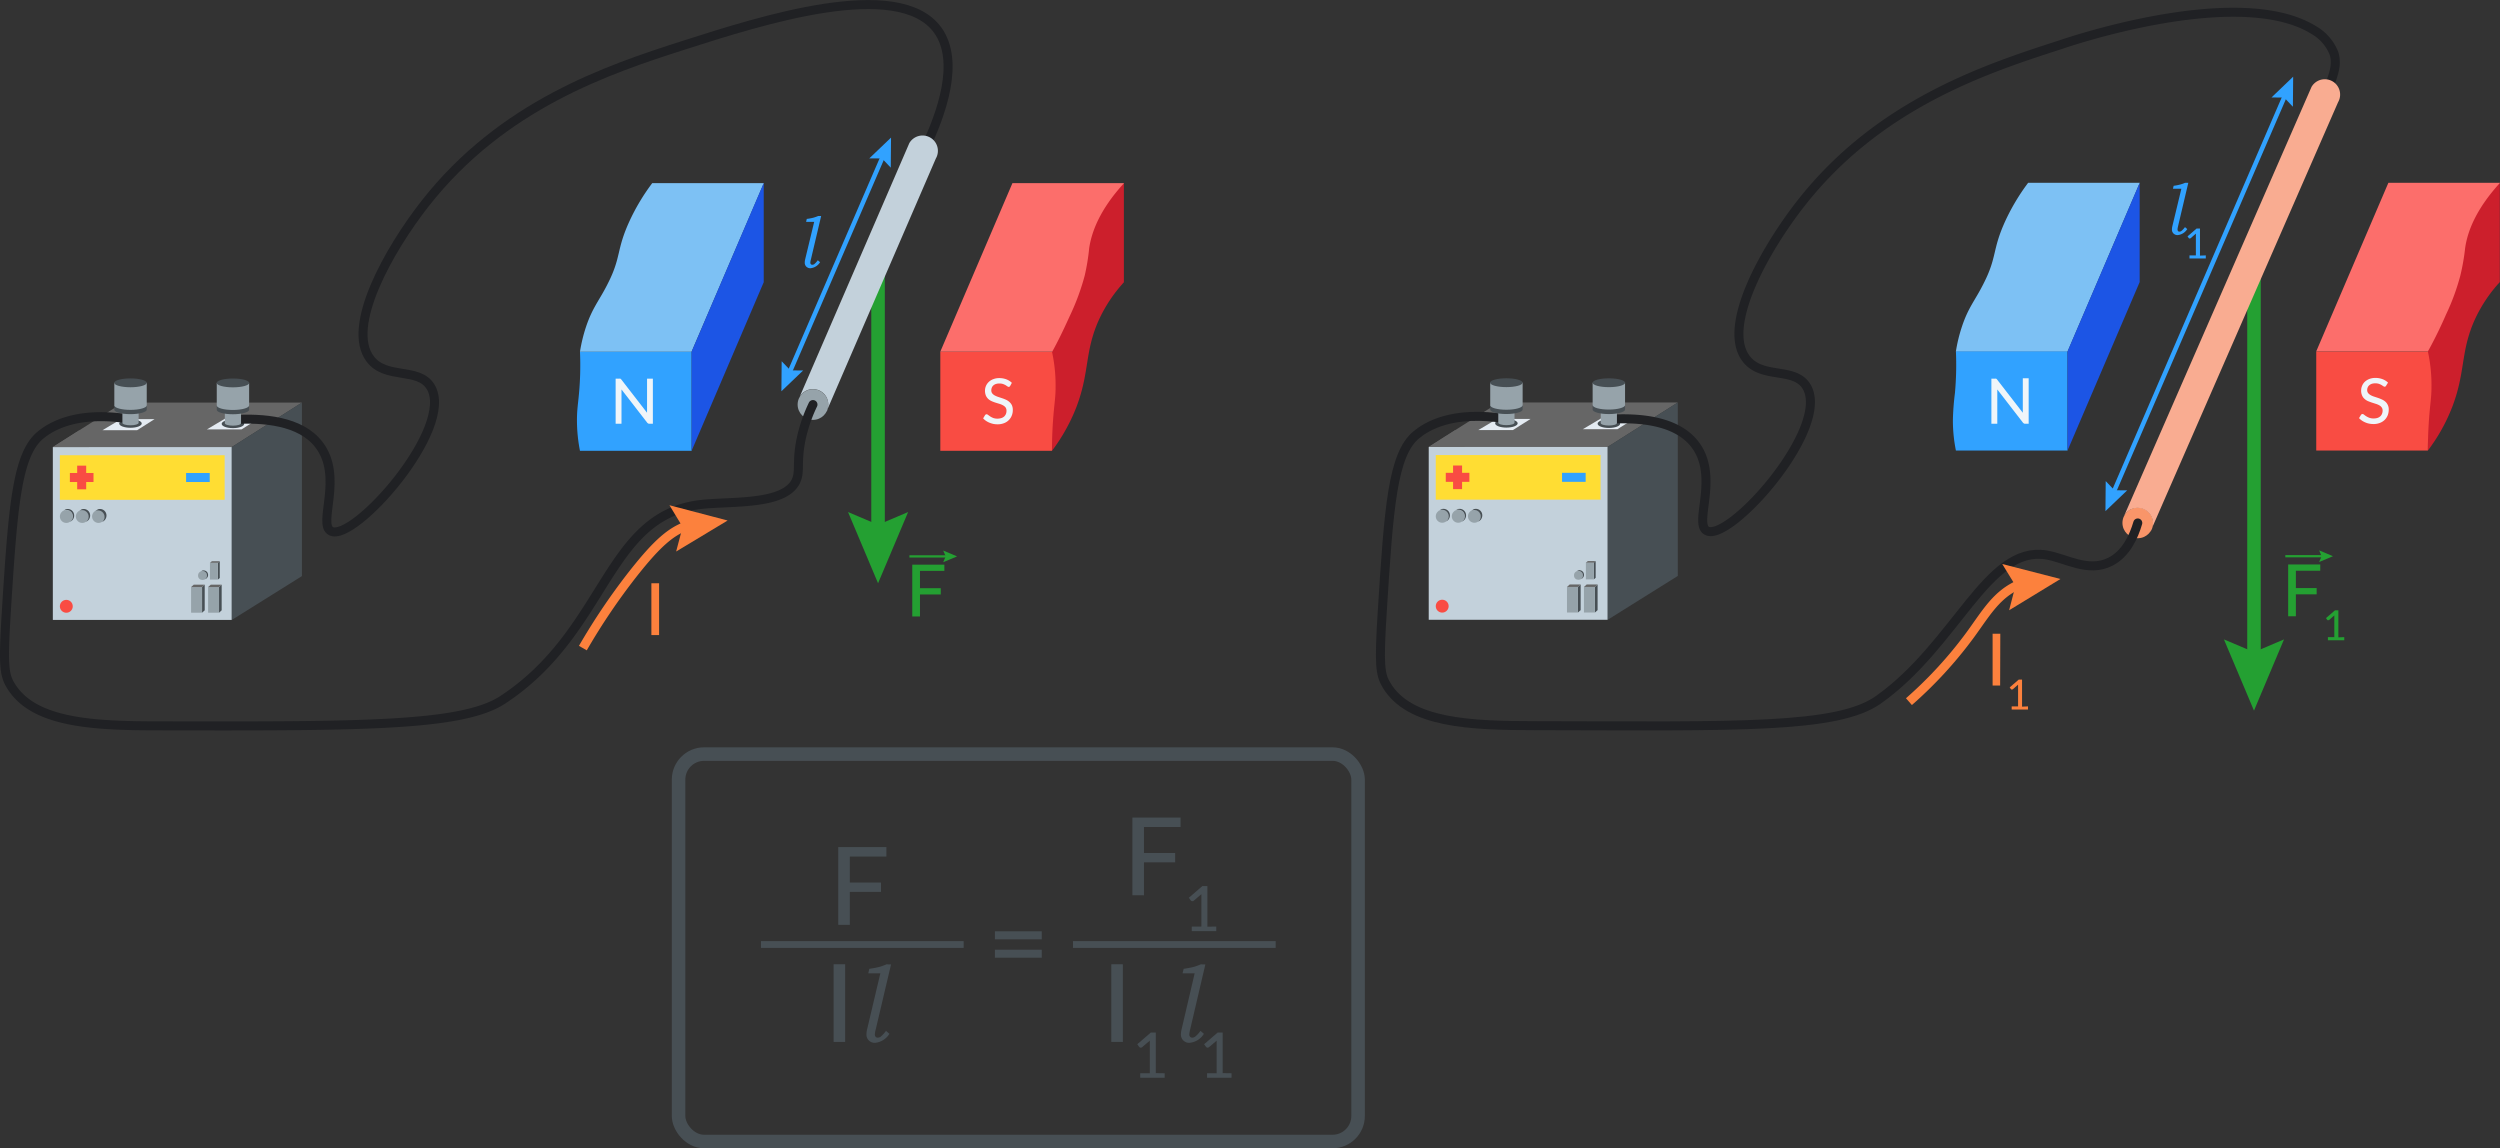 <?xml version="1.0" encoding="UTF-8"?>
<svg xmlns="http://www.w3.org/2000/svg" viewBox="0 0 554.55 254.71">
  <rect x="0" y="0" width="554.55" height="254.71" fill="#333333" stroke="none"/>
  <defs>
    <style>.cls-1,.cls-15,.cls-16,.cls-17,.cls-20,.cls-21,.cls-22,.cls-25,.cls-26{fill:none;stroke-miterlimit:10;}.cls-1,.cls-20{stroke:#24a032;}.cls-1,.cls-26{stroke-width:3px;}.cls-2{fill:#24a032;}.cls-3{fill:#96a3aa;}.cls-4{fill:#cc1f2c;}.cls-5{fill:#f94c43;}.cls-6{fill:#fc6e6b;}.cls-7{fill:#31a2ff;}.cls-8{fill:#7dc1f4;}.cls-9{fill:#1c55e5;}.cls-10{fill:#666;}.cls-11{fill:#e4ebf2;}.cls-12{fill:#474f54;}.cls-13{fill:#c3d1db;}.cls-14{fill:#fd3;}.cls-15{stroke:#f94c43;}.cls-15,.cls-16,.cls-17,.cls-22{stroke-width:2px;}.cls-16,.cls-21{stroke:#31a2ff;}.cls-17{stroke:#202124;stroke-linecap:round;}.cls-18{fill:#eff5f9;}.cls-19{fill:#fc813d;}.cls-20{stroke-width:0.5px;}.cls-22{stroke:#fc813d;}.cls-23{fill:#f99569;}.cls-24{fill:#f9ac91;}.cls-25,.cls-26{stroke:#474f54;}.cls-25{stroke-width:1.5px;}</style>
  </defs>
  <g id="Слой_2" data-name="Слой 2">
    <g id="Слой_1-2" data-name="Слой 1">
      <line class="cls-1" x1="194.77" y1="60.75" x2="194.77" y2="118.64"></line>
      <polygon class="cls-2" points="188.11 113.58 194.77 116.41 201.44 113.58 194.77 129.38 188.11 113.58"></polygon>
      <circle class="cls-3" cx="180.33" cy="89.74" r="3.4"></circle>
      <path class="cls-4" d="M233.35,100a40.53,40.53,0,0,0,5.39-9.63c3-7.82,1.81-12.29,5-19.38a32.16,32.16,0,0,1,5.56-8.37v-22l-11.18,6.76L233.35,78Z"></path>
      <path class="cls-5" d="M233.35,100H208.58V78h24.77a35,35,0,0,1,.8,7.91c0,2.47-.32,3.78-.57,7.45C233.38,96.2,233.35,98.53,233.35,100Z"></path>
      <path class="cls-6" d="M208.58,78l16-37.38h24.76c-5.51,6-7.23,11-7.74,14.45a46.75,46.75,0,0,1-1,6.1,51.79,51.79,0,0,1-3.19,8.69c-1,2.17-2.27,5-4,8.14Z"></path>
      <path class="cls-7" d="M153.42,100H128.65a35.1,35.1,0,0,1-.67-6.8c0-2.33.26-3.7.46-6a68.47,68.47,0,0,0,.21-9.24h24.77Z"></path>
      <path class="cls-8" d="M128.65,78a35.21,35.21,0,0,1,1.28-5.32c1.45-4.42,3-6,4.82-9.63,3.13-6.09,1.88-7.5,4.93-14.1a46.22,46.22,0,0,1,5-8.33h24.76L153.42,78Z"></path>
      <polygon class="cls-9" points="153.42 99.98 169.41 62.6 169.41 40.59 153.42 77.97 153.42 99.98"></polygon>
      <polygon class="cls-10" points="51.39 99.17 11.71 99.17 27.29 89.3 66.97 89.3 51.39 99.17"></polygon>
      <polygon class="cls-11" points="30.41 95.43 34.29 92.97 26.86 92.97 22.72 95.43 30.41 95.43"></polygon>
      <polygon class="cls-11" points="53.58 95.25 57.46 92.79 50.03 92.79 45.89 95.25 53.58 95.25"></polygon>
      <polygon class="cls-12" points="66.97 89.3 51.39 99.17 51.39 137.53 66.97 127.79 66.97 89.3"></polygon>
      <ellipse class="cls-12" cx="28.94" cy="93.94" rx="2.5" ry="0.95"></ellipse>
      <ellipse class="cls-12" cx="51.67" cy="94.02" rx="2.5" ry="0.95"></ellipse>
      <rect class="cls-13" x="11.72" y="99.17" width="39.67" height="38.34"></rect>
      <rect class="cls-14" x="13.28" y="100.98" width="36.55" height="9.89"></rect>
      <line class="cls-15" x1="18.12" y1="103.29" x2="18.12" y2="108.54"></line>
      <line class="cls-16" x1="46.52" y1="105.92" x2="41.28" y2="105.92"></line>
      <line class="cls-15" x1="20.74" y1="105.92" x2="15.5" y2="105.92"></line>
      <polygon class="cls-10" points="17.62 95.43 19.72 99.17 11.72 99.17 17.62 95.43"></polygon>
      <circle class="cls-3" cx="14.71" cy="114.57" r="1.43"></circle>
      <path class="cls-12" d="M15.58,115.7a1.43,1.43,0,1,0-1.75-2.26l.73-.46a1.42,1.42,0,0,1,1.81.89,1.5,1.5,0,0,1-.87,1.89Z"></path>
      <polygon class="cls-12" points="49.17 129.69 49.17 135.38 48.58 135.91 48.58 130.22 49.17 129.69"></polygon>
      <rect class="cls-3" x="46.15" y="130.22" width="2.43" height="5.69" transform="translate(94.74 266.13) rotate(-180)"></rect>
      <polygon class="cls-10" points="46.16 130.22 46.75 129.69 49.17 129.69 48.58 130.22 46.16 130.22"></polygon>
      <polygon class="cls-12" points="45.41 129.69 45.41 135.38 44.82 135.91 44.82 130.22 45.41 129.69"></polygon>
      <rect class="cls-3" x="42.39" y="130.22" width="2.43" height="5.69" transform="translate(87.21 266.13) rotate(-180)"></rect>
      <polygon class="cls-10" points="42.39 130.22 42.98 129.69 45.41 129.69 44.82 130.22 42.39 130.22"></polygon>
      <polygon class="cls-12" points="48.75 124.49 48.75 128.21 48.33 128.56 48.33 124.84 48.75 124.49"></polygon>
      <rect class="cls-3" x="46.58" y="124.84" width="1.75" height="3.72" transform="translate(94.9 253.4) rotate(-180)"></rect>
      <polygon class="cls-10" points="46.58 124.84 47 124.49 48.75 124.49 48.33 124.84 46.58 124.84"></polygon>
      <circle class="cls-3" cx="18.25" cy="114.57" r="1.43"></circle>
      <path class="cls-12" d="M19.13,115.7a1.43,1.43,0,0,0-1.75-2.26l.73-.46a1.43,1.43,0,0,1,1.81.89,1.51,1.51,0,0,1-.87,1.89Z"></path>
      <circle class="cls-3" cx="21.85" cy="114.57" r="1.43"></circle>
      <path class="cls-12" d="M22.73,115.7A1.43,1.43,0,0,0,21,113.44l.72-.46a1.44,1.44,0,0,1,1.82.89,1.51,1.51,0,0,1-.87,1.89Z"></path>
      <ellipse class="cls-3" cx="44.93" cy="127.67" rx="1" ry="0.98"></ellipse>
      <path class="cls-12" d="M45.54,128.44a1,1,0,0,0,.18-1.37,1,1,0,0,0-1.4-.18l.51-.31a1,1,0,0,1,1.27.61,1,1,0,0,1-.61,1.29Z"></path>
      <circle class="cls-5" cx="14.71" cy="134.49" r="1.43"></circle>
      <path class="cls-17" d="M180.33,89.74a34,34,0,0,0-2.38,6.6c-1.44,5.85-.32,8-1.37,10.32-2.56,5.53-14.59,4.45-21.33,5.27-20.92,2.57-20.62,28.19-43.79,43.34-9,5.86-31.26,5.82-75.86,5.74-14.84,0-28.21-.55-33.26-9-1.41-2.36-1.67-4.51-.95-16.11C2.86,112.59,3.7,100.83,9,96.5,11.15,94.74,16.87,91,28.94,93"></path>
      <path class="cls-3" d="M27.15,93.8c0,.3.81.54,1.79.54s1.81-.24,1.81-.54v-5h-3.6Z"></path>
      <path class="cls-12" d="M32.55,89.87v1c0,.54-1.62,1-3.6,1s-3.59-.43-3.59-1v-1"></path>
      <path class="cls-3" d="M32.55,84.92v5c0,.54-1.62,1-3.6,1s-3.59-.44-3.59-1v-5"></path>
      <ellipse class="cls-12" cx="28.94" cy="84.92" rx="3.6" ry="0.98"></ellipse>
      <path class="cls-17" d="M51.67,93.07c6.65-.39,15,.22,19.08,5.57,5.51,7.14-.36,17.6,2.66,19.17,5,2.62,27.65-22.9,22.11-32-2.69-4.42-9.91-1.54-13.41-6.2-5.44-7.22,4.22-24.3,12.19-34.46C111.44,23.27,134.85,15.41,151.77,10S199.31-5.29,208,6.68c5,6.93.88,18.61-3,26.6"></path>
      <path class="cls-13" d="M183.27,91.43A3.39,3.39,0,1,0,177.39,88L201.7,31.76a3.4,3.4,0,0,1,5.89,3.4Z"></path>
      <path class="cls-3" d="M49.87,93.88c0,.3.81.54,1.8.54s1.8-.24,1.8-.54v-5h-3.6Z"></path>
      <path class="cls-12" d="M55.26,89.89v1c0,.54-1.6,1-3.59,1s-3.59-.43-3.59-1v-1"></path>
      <path class="cls-3" d="M55.26,84.94v5c0,.53-1.6,1-3.59,1s-3.59-.44-3.59-1v-5"></path>
      <ellipse class="cls-12" cx="51.67" cy="84.94" rx="3.6" ry="0.98"></ellipse>
      <path class="cls-18" d="M144.82,84V94h-.76a.54.54,0,0,1-.29-.07.69.69,0,0,1-.23-.2l-5.68-7.34c0,.13,0,.25,0,.37s0,.24,0,.34V94h-1.3V84h.77a.75.75,0,0,1,.29,0,.69.69,0,0,1,.22.21l5.69,7.35a2.8,2.8,0,0,1,0-.4c0-.13,0-.25,0-.36V84Z"></path>
      <path class="cls-18" d="M224.09,85.58a.71.71,0,0,1-.15.18.3.3,0,0,1-.2.06.5.5,0,0,1-.28-.12l-.4-.26a3.48,3.48,0,0,0-.58-.26,2.44,2.44,0,0,0-.81-.11,2.27,2.27,0,0,0-.77.11,1.61,1.61,0,0,0-.56.32A1.32,1.32,0,0,0,220,86a1.58,1.58,0,0,0-.11.58,1.09,1.09,0,0,0,.2.67,1.8,1.8,0,0,0,.55.46,5.42,5.42,0,0,0,.76.33l.88.29a9.21,9.21,0,0,1,.87.34,3,3,0,0,1,.76.5,2.3,2.3,0,0,1,.55.72,2.57,2.57,0,0,1,.2,1.06,3.18,3.18,0,0,1-.23,1.24,2.89,2.89,0,0,1-.66,1,3,3,0,0,1-1.06.68,3.89,3.89,0,0,1-1.44.25,4.83,4.83,0,0,1-.94-.09,5.75,5.75,0,0,1-.86-.27,4,4,0,0,1-.76-.41,3.36,3.36,0,0,1-.63-.55l.42-.71a.5.5,0,0,1,.15-.14.36.36,0,0,1,.2-.06.61.61,0,0,1,.34.16l.48.34a4.3,4.3,0,0,0,.68.34,3,3,0,0,0,1.79,0,1.74,1.74,0,0,0,.61-.35,1.64,1.64,0,0,0,.38-.55,1.83,1.83,0,0,0,.13-.71,1.26,1.26,0,0,0-.2-.73,1.74,1.74,0,0,0-.54-.46,3.78,3.78,0,0,0-.76-.33l-.88-.27A8.26,8.26,0,0,1,220,89a2.8,2.8,0,0,1-.77-.49,2.37,2.37,0,0,1-.54-.76,2.89,2.89,0,0,1-.2-1.13,2.73,2.73,0,0,1,.21-1,2.7,2.7,0,0,1,.62-.89,2.88,2.88,0,0,1,1-.62,3.52,3.52,0,0,1,1.34-.24,4.41,4.41,0,0,1,1.56.27,3.58,3.58,0,0,1,1.23.78Z"></path>
      <path class="cls-2" d="M204.07,126.63v3.85h4.61v1.39h-4.61v4.87h-1.71V125.25h7.12v1.38Z"></path>
      <path class="cls-19" d="M146.2,140.87h-1.71V129.38h1.71Z"></path>
      <line class="cls-20" x1="201.73" y1="123.42" x2="210.21" y2="123.42"></line>
      <polygon class="cls-2" points="209.22 124.71 209.78 123.42 209.22 122.12 212.3 123.42 209.22 124.71"></polygon>
      <path class="cls-7" d="M182.15,47.91l-2.27,9.62a3.53,3.53,0,0,0-.13.7.51.51,0,0,0,.12.37.39.39,0,0,0,.31.13.77.77,0,0,0,.44-.14,4.36,4.36,0,0,0,.78-.86l.51.43a2.83,2.83,0,0,1-2.12,1.34,1.26,1.26,0,0,1-.93-.35,1.22,1.22,0,0,1-.35-.88,3.25,3.25,0,0,1,.09-.74l2-8.31h-1.79l.15-.66a12.71,12.71,0,0,0,1.43-.26,9.24,9.24,0,0,0,1.11-.39Z"></path>
      <line class="cls-21" x1="174.99" y1="82.96" x2="195.99" y2="34.35"></line>
      <polygon class="cls-7" points="178.15 82.18 175.33 82.16 173.39 80.13 173.33 86.79 178.15 82.18"></polygon>
      <polygon class="cls-7" points="197.59 37.19 195.65 35.15 192.83 35.13 197.65 30.52 197.59 37.19"></polygon>
      <path class="cls-22" d="M129.29,143.76a141.29,141.29,0,0,1,11.17-16.53c5.53-7,8.44-9.33,12-10.65l.63-.22"></path>
      <polygon class="cls-19" points="149.98 122.34 151.42 116.89 148.5 112.07 161.4 115.46 149.98 122.34"></polygon>
      <line class="cls-1" x1="499.98" y1="60.71" x2="499.98" y2="146.88"></line>
      <polygon class="cls-2" points="493.31 141.83 499.98 144.66 506.64 141.83 499.98 157.63 493.31 141.83"></polygon>
      <polygon class="cls-10" points="356.6 99.14 316.91 99.14 332.49 89.27 372.17 89.27 356.6 99.14"></polygon>
      <polygon class="cls-11" points="335.61 95.39 339.5 92.93 332.07 92.93 327.93 95.39 335.61 95.39"></polygon>
      <polygon class="cls-11" points="358.78 95.21 362.66 92.75 355.24 92.75 351.09 95.21 358.78 95.21"></polygon>
      <polygon class="cls-12" points="372.17 89.27 356.6 99.14 356.6 137.49 372.17 127.75 372.17 89.27"></polygon>
      <ellipse class="cls-12" cx="334.15" cy="93.9" rx="2.5" ry="0.95"></ellipse>
      <ellipse class="cls-12" cx="356.88" cy="93.98" rx="2.5" ry="0.95"></ellipse>
      <rect class="cls-13" x="316.92" y="99.14" width="39.67" height="38.34"></rect>
      <rect class="cls-14" x="318.48" y="100.94" width="36.55" height="9.89"></rect>
      <line class="cls-15" x1="323.32" y1="103.26" x2="323.32" y2="108.5"></line>
      <line class="cls-16" x1="351.73" y1="105.88" x2="346.49" y2="105.88"></line>
      <line class="cls-15" x1="325.94" y1="105.88" x2="320.7" y2="105.88"></line>
      <polygon class="cls-10" points="322.82 95.39 324.93 99.14 316.92 99.14 322.82 95.39"></polygon>
      <circle class="cls-3" cx="319.91" cy="114.53" r="1.43"></circle>
      <path class="cls-12" d="M320.79,115.66A1.43,1.43,0,0,0,319,113.4l.72-.45a1.43,1.43,0,0,1,1.82.88,1.51,1.51,0,0,1-.87,1.89Z"></path>
      <polygon class="cls-12" points="354.38 129.65 354.38 135.34 353.79 135.87 353.79 130.19 354.38 129.65"></polygon>
      <rect class="cls-3" x="351.36" y="130.19" width="2.43" height="5.69" transform="translate(705.14 266.06) rotate(-180)"></rect>
      <polygon class="cls-10" points="351.36 130.19 351.95 129.65 354.38 129.65 353.79 130.19 351.36 130.19"></polygon>
      <polygon class="cls-12" points="350.62 129.65 350.62 135.34 350.02 135.87 350.02 130.19 350.62 129.65"></polygon>
      <rect class="cls-3" x="347.6" y="130.19" width="2.43" height="5.69" transform="translate(697.62 266.06) rotate(-180)"></rect>
      <polygon class="cls-10" points="347.6 130.19 348.19 129.65 350.62 129.65 350.02 130.19 347.6 130.19"></polygon>
      <polygon class="cls-12" points="353.95 124.46 353.95 128.17 353.53 128.52 353.53 124.81 353.95 124.46"></polygon>
      <rect class="cls-3" x="351.78" y="124.81" width="1.75" height="3.72" transform="translate(705.31 253.33) rotate(-180)"></rect>
      <polygon class="cls-10" points="351.78 124.81 352.21 124.46 353.95 124.46 353.53 124.81 351.78 124.81"></polygon>
      <circle class="cls-3" cx="323.46" cy="114.53" r="1.43"></circle>
      <path class="cls-12" d="M324.33,115.66a1.43,1.43,0,1,0-1.75-2.26l.73-.45a1.42,1.42,0,0,1,1.81.88,1.5,1.5,0,0,1-.87,1.89Z"></path>
      <circle class="cls-3" cx="327.05" cy="114.53" r="1.43"></circle>
      <path class="cls-12" d="M327.93,115.66a1.43,1.43,0,0,0-1.75-2.26l.73-.45a1.43,1.43,0,0,1,1.81.88,1.5,1.5,0,0,1-.87,1.89Z"></path>
      <ellipse class="cls-3" cx="350.14" cy="127.63" rx="1" ry="0.98"></ellipse>
      <path class="cls-12" d="M350.75,128.41a1,1,0,0,0,.18-1.38,1,1,0,0,0-1.41-.17l.51-.32a1,1,0,0,1,1.27.61,1,1,0,0,1-.61,1.3Z"></path>
      <circle class="cls-5" cx="319.91" cy="134.46" r="1.43"></circle>
      <path class="cls-17" d="M356.88,93c6.65-.4,14.95.21,19.08,5.56,5.5,7.14-.37,17.6,2.66,19.18,5,2.61,27.65-22.9,22.1-32-2.69-4.42-9.9-1.53-13.41-6.2-5.43-7.21,4.23-24.3,12.19-34.46C416.64,23.23,440.05,15.38,457,9.94c0,0,39.23-13.76,56.21-3.29a10.38,10.38,0,0,1,4.52,5.2c.76,2.53-.09,4.83-1.48,8.2-1.48,3.58-3.46,8.07-6,13.2"></path>
      <circle class="cls-23" cx="474.2" cy="115.99" r="3.4"></circle>
      <path class="cls-24" d="M518.63,22.68a3.4,3.4,0,0,0-5.89-3.4l-41.6,95.22a3.4,3.4,0,1,1,5.88,3.4Z"></path>
      <path class="cls-2" d="M509.27,126.6v3.85h4.61v1.38h-4.61v4.87h-1.71V125.21h7.12v1.39Z"></path>
      <path class="cls-2" d="M520,141.33v.7h-3.62v-.7h1.42v-4.39c0-.13,0-.28,0-.43l-1.14,1a.31.31,0,0,1-.13.06h-.12l-.1,0a.27.27,0,0,1-.08-.07l-.28-.39,2-1.73h.75v6Z"></path>
      <path class="cls-7" d="M485.41,40.55l-2.27,9.62a4.31,4.31,0,0,0-.12.71.58.58,0,0,0,.11.37.39.39,0,0,0,.31.13.71.71,0,0,0,.44-.15,4.54,4.54,0,0,0,.79-.85l.51.43a2.83,2.83,0,0,1-2.12,1.34,1.26,1.26,0,0,1-.93-.35,1.19,1.19,0,0,1-.35-.89,3.17,3.17,0,0,1,.09-.73l2-8.31H482l.16-.66a10.54,10.54,0,0,0,1.43-.27,7.42,7.42,0,0,0,1.11-.39Z"></path>
      <path class="cls-7" d="M489.29,56.65v.69h-3.62v-.69h1.42V52.26c0-.14,0-.29,0-.44l-1.14,1a.33.33,0,0,1-.13.07h-.12a.23.23,0,0,1-.1,0l-.08-.06-.28-.4,2-1.73H488v6Z"></path>
      <path class="cls-19" d="M443.67,152.06H442V140.57h1.71Z"></path>
      <path class="cls-19" d="M449.85,156.69v.7h-3.62v-.7h1.42V152.3c0-.14,0-.28,0-.43l-1.14,1a.33.33,0,0,1-.13.07h-.13a.18.18,0,0,1-.1,0l-.07-.06-.29-.4,2-1.73h.74v6Z"></path>
      <path class="cls-4" d="M538.55,99.94a40,40,0,0,0,5.39-9.63c3-7.82,1.82-12.28,5-19.37a32,32,0,0,1,5.57-8.37v-22l-11.18,6.77-4.82,30.61Z"></path>
      <path class="cls-5" d="M538.55,99.94H513.79v-22h24.76a35,35,0,0,1,.8,7.91c0,2.48-.32,3.79-.57,7.45C538.59,96.17,538.55,98.49,538.55,99.94Z"></path>
      <path class="cls-6" d="M513.79,77.93l16-37.38h24.77c-5.52,6.05-7.24,11-7.74,14.45a48.8,48.8,0,0,1-1.06,6.1,50.09,50.09,0,0,1-3.19,8.69c-.95,2.17-2.26,5-4,8.14Z"></path>
      <path class="cls-7" d="M458.62,99.94H433.86a33.57,33.57,0,0,1-.67-6.8,58.2,58.2,0,0,1,.46-6,70.34,70.34,0,0,0,.21-9.25h24.76Z"></path>
      <path class="cls-8" d="M433.86,77.93a34.22,34.22,0,0,1,1.28-5.31c1.44-4.43,3-6,4.81-9.63,3.13-6.09,1.88-7.51,4.93-14.11a46.81,46.81,0,0,1,5-8.33h24.77l-16,37.38Z"></path>
      <polygon class="cls-9" points="458.62 99.94 474.62 62.57 474.62 40.55 458.62 77.93 458.62 99.94"></polygon>
      <path class="cls-17" d="M474.2,116c-.88,3-2.58,6.84-6.12,8.62-4.93,2.48-9.89-.84-14.22-1.53C440.8,121,434,142.94,416.66,155.23c-9.14,6.47-31.38,5.82-75.86,5.74-14.84,0-28.2-.55-33.25-9-1.42-2.36-1.68-4.51-.95-16.11,1.46-23.34,2.3-35.1,7.6-39.44,2.15-1.76,7.87-5.49,19.95-3.5"></path>
      <path class="cls-18" d="M450,83.91V94h-.75a.6.6,0,0,1-.29-.06.85.85,0,0,1-.24-.2l-5.68-7.35,0,.37c0,.12,0,.24,0,.35V94h-1.31v-10h.77a.71.71,0,0,1,.29,0,.7.7,0,0,1,.22.21l5.69,7.35c0-.13,0-.27,0-.39s0-.25,0-.36V83.91Z"></path>
      <path class="cls-18" d="M529.29,85.55a.41.41,0,0,1-.14.17.34.34,0,0,1-.2.06.5.5,0,0,1-.29-.12l-.4-.26a3.56,3.56,0,0,0-.58-.26,2.66,2.66,0,0,0-.8-.11,2.57,2.57,0,0,0-.78.11,1.73,1.73,0,0,0-.55.32,1.21,1.21,0,0,0-.34.47,1.4,1.4,0,0,0-.12.58,1.08,1.08,0,0,0,.21.68,2,2,0,0,0,.54.45,4.05,4.05,0,0,0,.76.33l.88.29a8.31,8.31,0,0,1,.87.35,3.06,3.06,0,0,1,.77.49,2.27,2.27,0,0,1,.75,1.78,3.47,3.47,0,0,1-.23,1.25,3,3,0,0,1-.66,1,3,3,0,0,1-1.07.68,3.81,3.81,0,0,1-1.44.25,4.91,4.91,0,0,1-.94-.09,4.1,4.1,0,0,1-.86-.27,4.28,4.28,0,0,1-.76-.41,4.08,4.08,0,0,1-.63-.54l.43-.72a.67.67,0,0,1,.15-.14.39.39,0,0,1,.2-.05.61.61,0,0,1,.34.15,4.49,4.49,0,0,0,.47.34,3.91,3.91,0,0,0,.68.34,2.73,2.73,0,0,0,1,.15,2.64,2.64,0,0,0,.83-.12,1.66,1.66,0,0,0,.61-.35,1.43,1.43,0,0,0,.38-.55,1.8,1.8,0,0,0,.14-.71,1.14,1.14,0,0,0-.21-.72,1.46,1.46,0,0,0-.54-.47,3.55,3.55,0,0,0-.76-.32l-.87-.28c-.3-.1-.59-.21-.88-.33a2.78,2.78,0,0,1-.76-.5,2,2,0,0,1-.54-.76,2.69,2.69,0,0,1-.2-1.13,2.65,2.65,0,0,1,.21-1,2.61,2.61,0,0,1,.61-.9,3.27,3.27,0,0,1,1-.62,3.73,3.73,0,0,1,1.34-.23,4.33,4.33,0,0,1,1.56.27,3.6,3.6,0,0,1,1.24.77Z"></path>
      <line class="cls-20" x1="506.93" y1="123.38" x2="515.41" y2="123.38"></line>
      <polygon class="cls-2" points="514.43 124.67 514.98 123.38 514.43 122.08 517.5 123.38 514.43 124.67"></polygon>
      <line class="cls-21" x1="468.69" y1="109.54" x2="507.01" y2="20.84"></line>
      <polygon class="cls-7" points="471.85 108.77 469.03 108.75 467.09 106.71 467.03 113.38 471.85 108.77"></polygon>
      <polygon class="cls-7" points="508.61 23.68 506.67 21.64 503.86 21.62 508.67 17.01 508.61 23.68"></polygon>
      <path class="cls-22" d="M423.44,155.64a92.64,92.64,0,0,0,13.61-14.83c3.55-4.86,5.86-9.09,11.06-11.26l.63-.24"></path>
      <polygon class="cls-19" points="445.66 135.37 447.08 129.91 444.14 125.11 457.05 128.43 445.66 135.37"></polygon>
      <path class="cls-3" d="M332.35,93.76c0,.3.81.55,1.8.55s1.8-.25,1.8-.55v-5h-3.6Z"></path>
      <path class="cls-12" d="M337.75,89.84v1c0,.54-1.61,1-3.6,1s-3.59-.43-3.59-1v-1"></path>
      <path class="cls-3" d="M337.75,84.89v5c0,.53-1.61,1-3.6,1s-3.59-.44-3.59-1v-5"></path>
      <ellipse class="cls-12" cx="334.14" cy="84.89" rx="3.6" ry="0.98"></ellipse>
      <path class="cls-3" d="M355.07,93.84c0,.31.81.55,1.81.55s1.79-.24,1.79-.55v-5h-3.6Z"></path>
      <path class="cls-12" d="M360.47,89.85v1c0,.54-1.61,1-3.59,1s-3.6-.44-3.6-1v-1"></path>
      <path class="cls-3" d="M360.47,84.9v4.95c0,.54-1.61,1-3.59,1s-3.6-.43-3.6-1V84.9"></path>
      <ellipse class="cls-12" cx="356.88" cy="84.9" rx="3.6" ry="0.98"></ellipse>
      <path class="cls-12" d="M253.76,183.44v5.77h6.91v2.07h-6.91v7.31h-2.57V181.36h10.68v2.08Z"></path>
      <path class="cls-12" d="M269.79,205.54v1h-5.43v-1h2.13V199c0-.21,0-.43,0-.65l-1.71,1.45a.45.45,0,0,1-.2.09.37.37,0,0,1-.18,0,.44.44,0,0,1-.16-.06.45.45,0,0,1-.1-.09l-.43-.6,3-2.59h1.11v9Z"></path>
      <path class="cls-12" d="M188.51,190v5.77h6.91v2.07h-6.91v7.31h-2.57V187.9h10.68V190Z"></path>
      <path class="cls-12" d="M187.47,231.12h-2.56V213.89h2.56Z"></path>
      <path class="cls-12" d="M197.65,213.93l-3.4,14.43a5.73,5.73,0,0,0-.19,1.06.85.85,0,0,0,.17.56.59.59,0,0,0,.46.19,1.08,1.08,0,0,0,.67-.22,6.74,6.74,0,0,0,1.17-1.28l.76.65a4.22,4.22,0,0,1-3.17,2,1.86,1.86,0,0,1-1.4-.53,1.79,1.79,0,0,1-.52-1.32,4.78,4.78,0,0,1,.13-1.1l2.95-12.47H192.6l.23-1a20.27,20.27,0,0,0,2.15-.4,11.91,11.91,0,0,0,1.66-.59Z"></path>
      <path class="cls-12" d="M249.07,231.12h-2.56V213.89h2.56Z"></path>
      <path class="cls-12" d="M258.35,238.07v1h-5.43v-1h2.13v-6.58c0-.21,0-.43,0-.65l-1.71,1.45a.4.4,0,0,1-.2.09.37.37,0,0,1-.18,0,.44.44,0,0,1-.16-.06.45.45,0,0,1-.1-.09l-.43-.6,3-2.59h1.11v9Z"></path>
      <path class="cls-12" d="M267.37,213.93,264,228.36a6.8,6.8,0,0,0-.19,1.06.8.8,0,0,0,.18.56.58.58,0,0,0,.46.19,1.07,1.07,0,0,0,.66-.22,6.4,6.4,0,0,0,1.18-1.28l.76.65a4.22,4.22,0,0,1-3.18,2,1.84,1.84,0,0,1-1.39-.53,1.79,1.79,0,0,1-.53-1.32,4.81,4.81,0,0,1,.14-1.1L265,215.9h-2.68l.24-1a20,20,0,0,0,2.14-.4,11.47,11.47,0,0,0,1.66-.59Z"></path>
      <path class="cls-12" d="M273.18,238.07v1h-5.43v-1h2.13v-6.58c0-.21,0-.43,0-.65l-1.71,1.45a.4.4,0,0,1-.2.09.37.37,0,0,1-.18,0,.34.34,0,0,1-.15-.06.35.35,0,0,1-.11-.09l-.43-.6,3-2.59h1.11v9Z"></path>
      <path class="cls-12" d="M220.69,206.58h10.39v1.78H220.69Zm0,4.08h10.39v1.78H220.69Z"></path>
      <line class="cls-25" x1="238.01" y1="209.51" x2="282.97" y2="209.51"></line>
      <line class="cls-25" x1="168.8" y1="209.51" x2="213.76" y2="209.51"></line>
      <rect class="cls-26" x="150.52" y="167.27" width="150.73" height="85.94" rx="5.67"></rect>
    </g>
  </g>
</svg>
